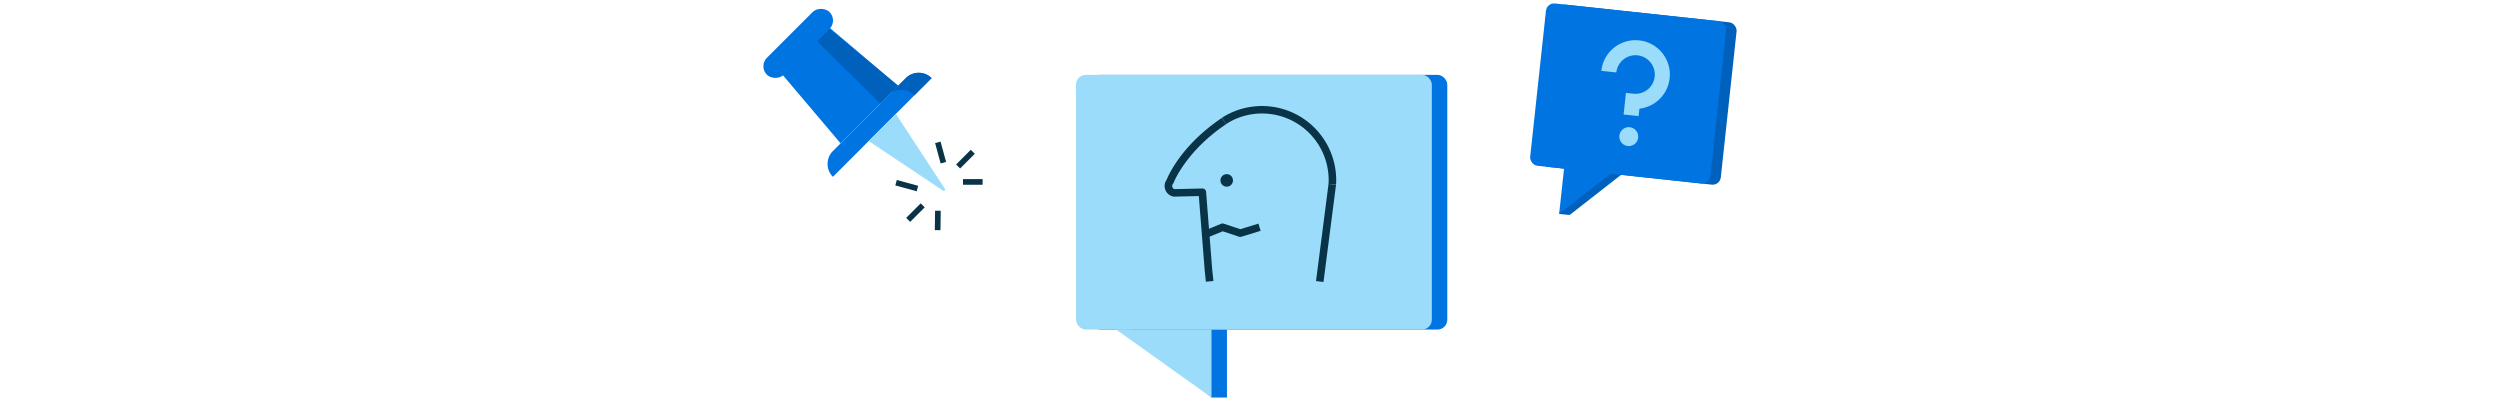 <svg xmlns="http://www.w3.org/2000/svg" viewBox="0 0 1771.53 291.78"><defs><style>.cls-1{fill:#0074e0;}.cls-2{fill:#9adcfa;}.cls-3{fill:#093447;}.cls-4{fill:#0061bc;}.cls-5{fill:none;}</style></defs><title>Plan-ch1-2</title><g id="Layer_2" data-name="Layer 2"><g id="Layer_1-2" data-name="Layer 1"><rect class="cls-1" x="773.43" y="53.03" width="252.13" height="180.49" rx="6.95"/><polyline class="cls-1" points="869.43 233.52 869.43 281.68 858.5 281.68 801.86 233.52"/><rect class="cls-2" x="762.49" y="53.03" width="252.13" height="180.49" rx="6.95"/><polyline class="cls-2" points="858.5 233.52 858.5 281.68 790.92 233.52"/><path class="cls-3" d="M946.76,130.87l-5.34-.33a48.05,48.05,0,0,0-.17-7.86,47.2,47.2,0,0,0-51.83-42,46.6,46.6,0,0,0-20.59,7.23l-2.89-4.5a52,52,0,0,1,22.92-8,52.56,52.56,0,0,1,57.7,46.73A53.33,53.33,0,0,1,946.76,130.87Z"/><path class="cls-3" d="M854.5,199.66l-.84-8.06-4.17-52.67-17.49.4a2.28,2.28,0,0,1-.58-.05,7.65,7.65,0,0,1-4.69-12c1.33-3.31,10.82-24.77,39.17-43.76l3,4.44c-28.62,19.17-37.21,41.37-37.3,41.59a2.65,2.65,0,0,1-.45.78,2.32,2.32,0,0,0,1.1,3.69l19.68-.45a2.6,2.6,0,0,1,2.72,2.46L859,191.11l.84,8Z"/><rect class="cls-3" x="904.97" y="162.42" width="69.35" height="5.34" transform="translate(655.69 1075.9) rotate(-82.65)"/><circle class="cls-3" cx="869.26" cy="127.84" r="4.45"/><path class="cls-3" d="M854.93,168.6l-2-4.94,12.38-5.1a2.65,2.65,0,0,1,1.86-.06l11.72,3.89,12.85-3.92,1.56,5.1-13.66,4.18a2.6,2.6,0,0,1-1.63,0l-11.58-3.85Z"/><polygon class="cls-1" points="636.43 60.8 595.66 101.57 553.75 52.1 586.96 18.89 636.43 60.8"/><path class="cls-1" d="M584.08,79.29h73.07a12.92,12.92,0,0,1,12.92,12.92v0a0,0,0,0,1,0,0H571.16a0,0,0,0,1,0,0v0a12.92,12.92,0,0,1,12.92-12.92Z" transform="translate(121.14 463.96) rotate(-45)"/><rect class="cls-1" x="534.22" y="22.3" width="62.79" height="16.9" rx="8.45" transform="translate(143.92 408.95) rotate(-45)"/><path class="cls-2" d="M615.56,99.94l52.7,35.13a.93.93,0,0,0,1.3-1.28L634.81,80.7"/><rect class="cls-3" x="664.51" y="100.57" width="4.01" height="14.95" transform="translate(-4.98 178.8) rotate(-15.22)"/><rect class="cls-3" x="676.77" y="110.77" width="14.73" height="4.01" transform="translate(120.63 516.79) rotate(-45)"/><rect class="cls-3" x="640.55" y="123.7" width="4.01" height="15.71" transform="translate(346.91 717.02) rotate(-74.78)"/><rect class="cls-3" x="641.41" y="148.66" width="14.57" height="4.01" transform="translate(83.46 502.83) rotate(-45)"/><polygon class="cls-4" points="587.81 20.5 579.04 29.27 623.78 73.45 636.43 60.8 587.81 20.5"/><path class="cls-4" d="M647.85,67.65l12.31-12.3h0a12.94,12.94,0,0,0-18.28,0L631.51,65.72S640,59.83,647.85,67.65Z"/><rect class="cls-3" x="682.39" y="126.91" width="13.89" height="4.01"/><rect class="cls-3" x="657.59" y="154.2" width="13.75" height="4.01" transform="translate(499.62 818.57) rotate(-89.25)"/><rect class="cls-4" x="1096.94" y="9.22" width="128.4" height="115.69" rx="5.79" transform="translate(13.94 -124.42) rotate(6.17)"/><polyline class="cls-4" points="1115.8 119.41 1104.82 151.57 1112.24 152.37 1149.75 123.08"/><rect class="cls-1" x="1089.52" y="8.42" width="128.4" height="115.69" rx="5.79" transform="translate(13.81 -123.63) rotate(6.17)"/><polyline class="cls-1" points="1108.39 118.61 1104.82 151.57 1142.34 122.28"/><path class="cls-2" d="M1161.12,82.29l-10.63-1.15,1.66-15.32,5.31.58a13.67,13.67,0,1,0-12.12-15.06l-10.62-1.15a24.35,24.35,0,1,1,27,26.82Z"/><circle class="cls-2" cx="1154.17" cy="96.8" r="6.71"/><rect class="cls-5" width="1771.53" height="291.78"/></g></g></svg>
